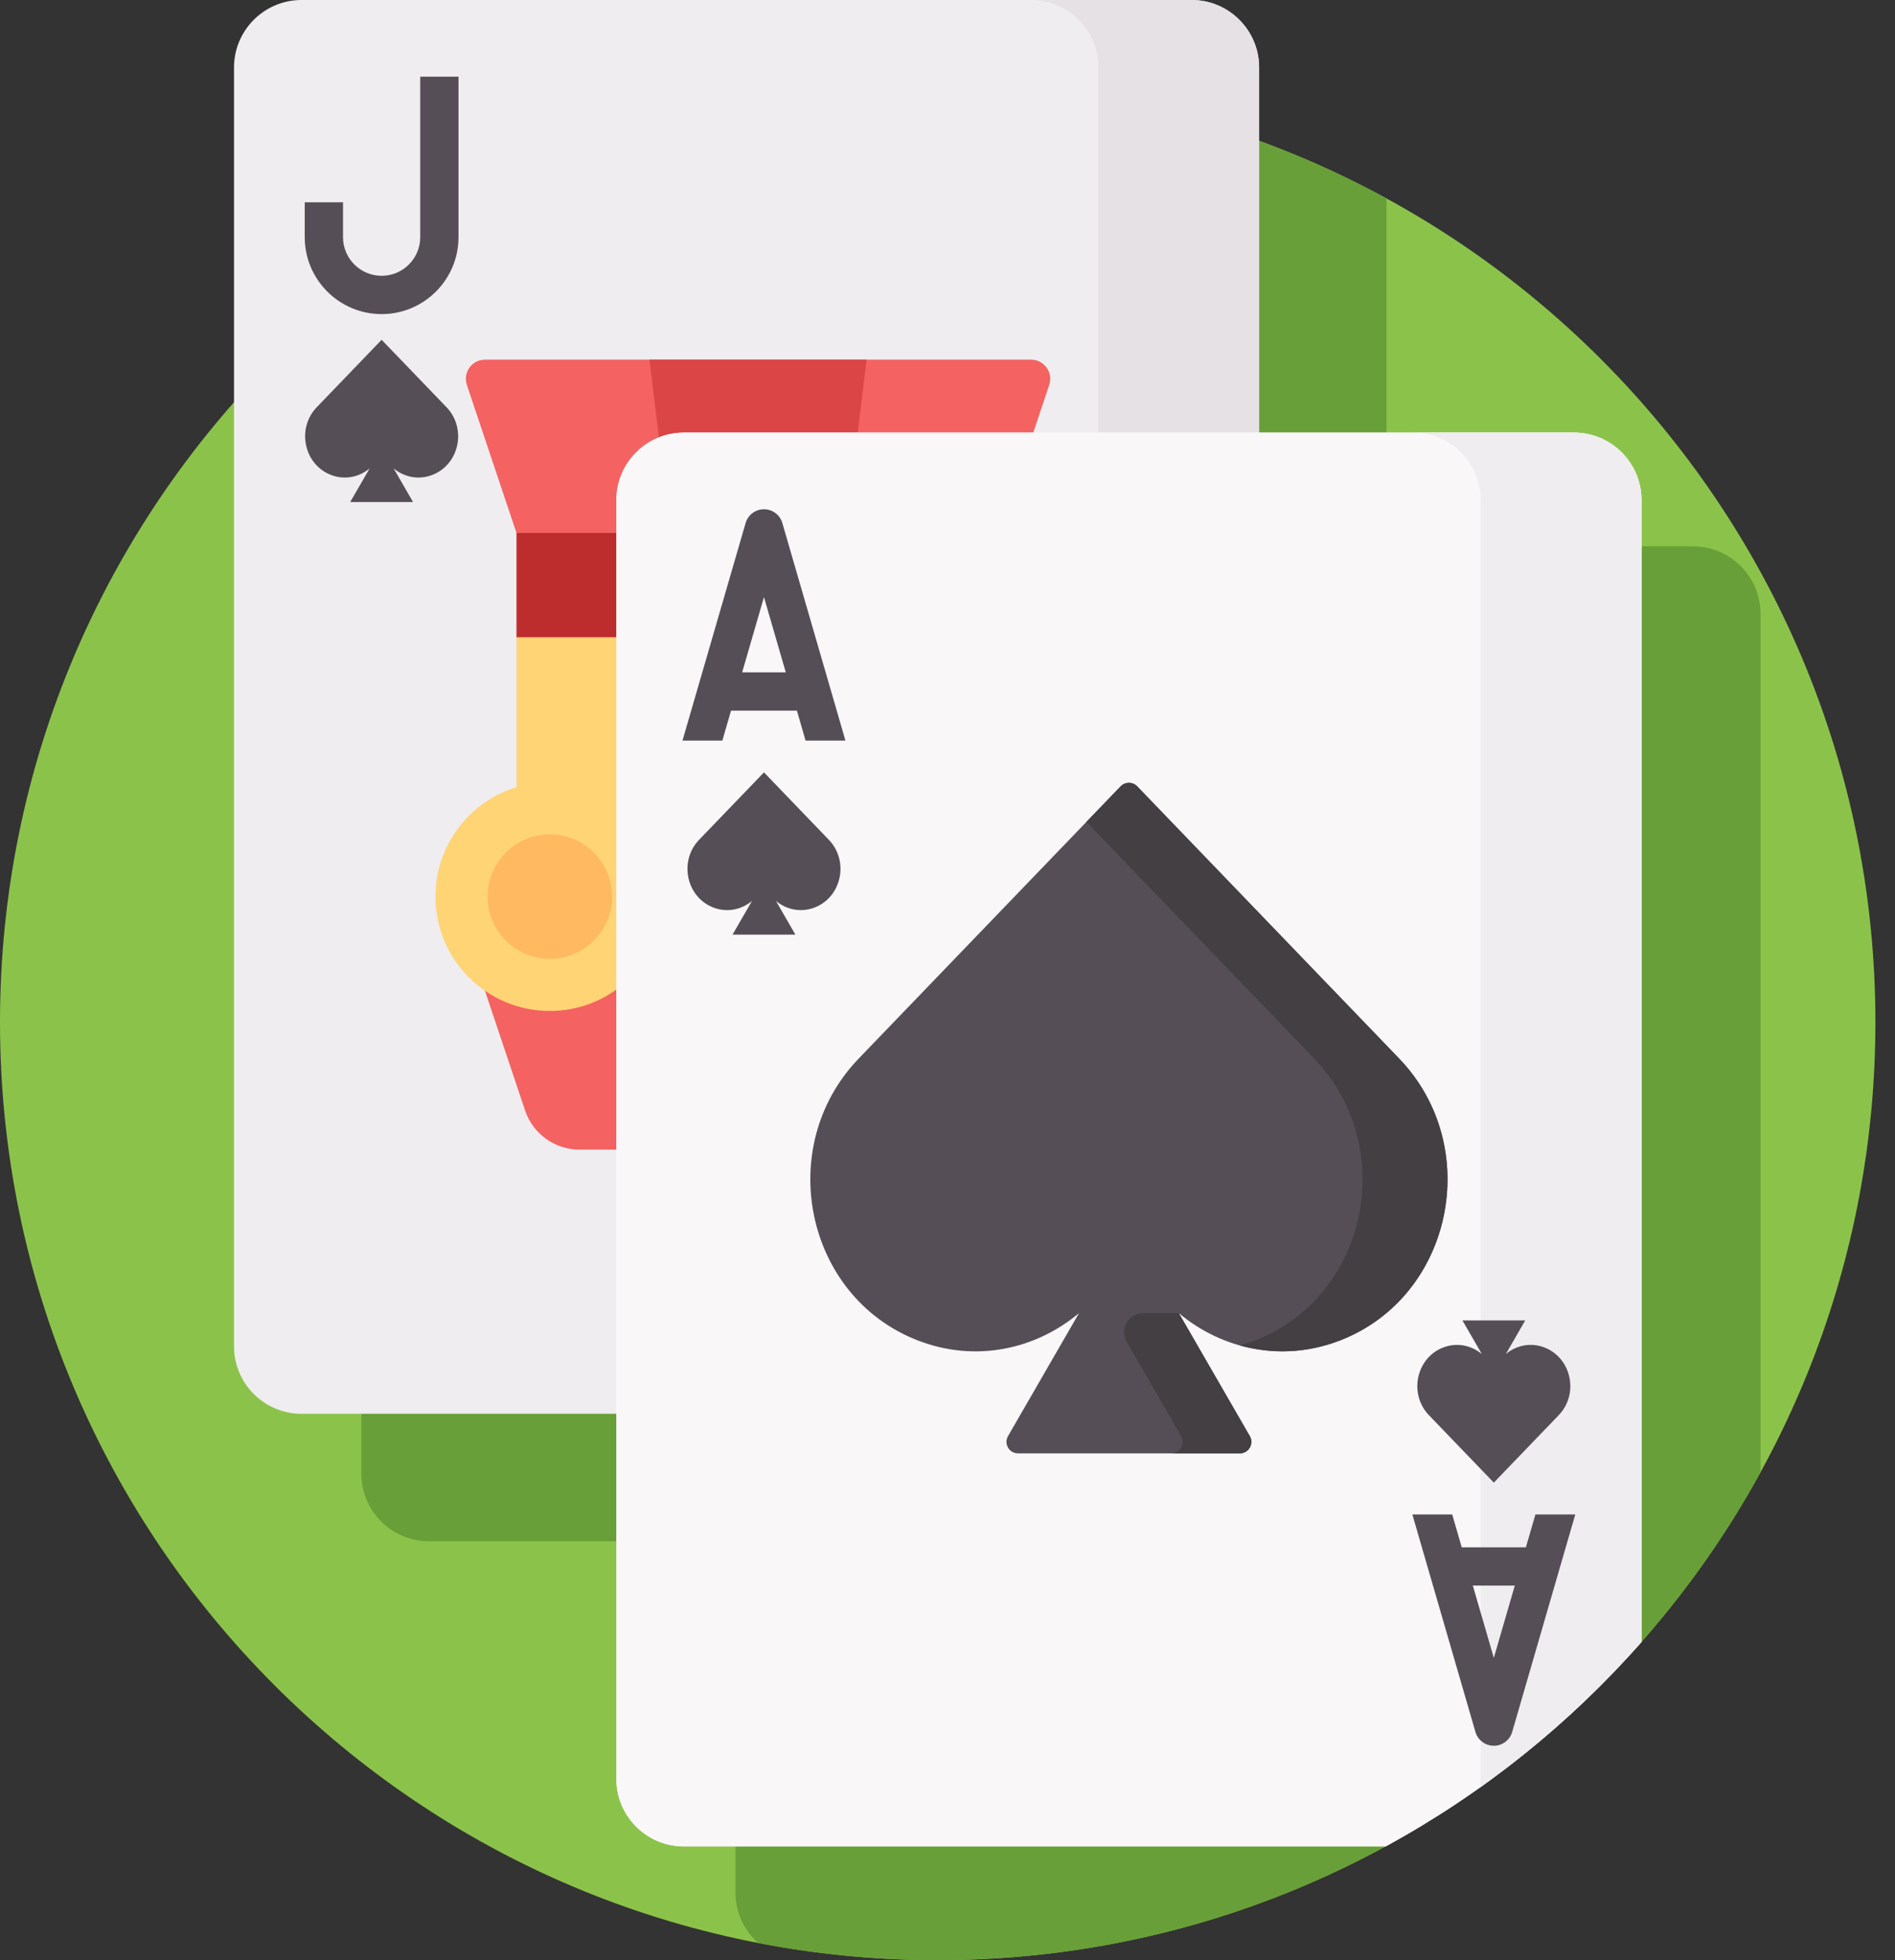 <svg width="88" height="91" viewBox="0 0 88 91" fill="none" xmlns="http://www.w3.org/2000/svg">
<rect x="0" y="0" width="88" height="91" fill="#333333" stroke="none"/>
<path d="M31.757 85.541C30.126 85.541 28.799 84.215 28.799 82.584V23.219C28.799 21.588 30.126 20.262 31.757 20.262H73.09C74.721 20.262 76.047 21.588 76.047 23.219V76.43C82.914 68.732 87.09 58.582 87.09 47.455C87.09 23.406 67.594 3.91 43.545 3.91C19.496 3.91 0 23.406 0 47.455C0 71.504 19.496 91 43.545 91C51.209 91 58.408 89.017 64.664 85.541H31.757Z" fill="#8BC34A"/>
<path d="M81.757 28.499C81.757 26.767 80.354 25.363 78.622 25.363H76.047V76.428C78.242 73.968 80.161 71.255 81.757 68.341V28.499Z" fill="#689F38"/>
<path d="M34.154 85.54V87.863C34.154 88.791 34.56 89.623 35.201 90.197C37.902 90.721 40.691 90.999 43.545 90.999C51.209 90.999 58.408 89.016 64.664 85.54H34.154Z" fill="#689F38"/>
<path d="M16.782 65.458V68.417C16.782 70.149 18.186 71.553 19.918 71.553H28.8V65.458H16.782Z" fill="#689F38"/>
<path d="M58.291 6.476V20.262H64.386V9.213C62.44 8.151 60.403 7.235 58.291 6.476Z" fill="#689F38"/>
<path d="M28.802 23.219C28.802 21.588 30.128 20.262 31.759 20.262H58.471V3.135C58.471 1.404 57.067 0 55.335 0H14.003C12.271 0 10.867 1.404 10.867 3.135V62.5C10.867 64.231 12.271 65.635 14.003 65.635H28.802V23.219Z" fill="#EFEDEF"/>
<path d="M51.012 3.135V20.262H58.471V3.135C58.471 1.404 57.067 0 55.336 0H47.877C49.609 0 51.012 1.404 51.012 3.135Z" fill="#E5E1E5"/>
<path d="M20.736 18.906L17.722 15.775L14.709 18.906C13.765 19.887 14.11 21.554 15.36 22.045C16.009 22.3 16.683 22.148 17.166 21.744L16.263 23.307H19.181L18.279 21.744C18.762 22.148 19.435 22.3 20.085 22.045C21.335 21.554 21.68 19.887 20.736 18.906Z" fill="#554E56"/>
<path d="M17.722 14.582C15.753 14.582 14.151 12.98 14.151 11.011V9.391H15.929V11.011C15.929 12 16.733 12.804 17.722 12.804C18.711 12.804 19.515 12 19.515 11.011V3.561H21.292V11.011C21.292 12.98 19.691 14.582 17.722 14.582Z" fill="#554E56"/>
<path d="M28.801 23.222C28.801 21.591 30.128 20.264 31.758 20.264H47.923L48.724 17.868C48.916 17.292 48.488 16.697 47.881 16.697H22.522C21.915 16.697 21.487 17.293 21.68 17.869L23.985 24.744L24.957 24.921H28.801V23.222Z" fill="#F46262"/>
<path d="M28.802 45.596L28.52 45.798C27.644 46.426 26.611 46.758 25.532 46.758C24.364 46.758 23.287 46.365 22.423 45.706L24.384 51.553C24.748 52.639 25.766 53.371 26.912 53.371H28.802L28.802 45.596Z" fill="#F46262"/>
<path d="M28.802 29.406H23.986V36.543C21.807 37.205 20.222 39.229 20.222 41.624C20.222 44.557 22.599 46.934 25.532 46.934C26.765 46.934 27.9 46.512 28.801 45.806V29.406H28.802Z" fill="#FFD475"/>
<path d="M31.759 20.263H39.811L40.243 16.696H30.16L30.621 20.491C30.971 20.345 31.356 20.263 31.759 20.263Z" fill="#DB4545"/>
<path d="M23.985 24.742H28.801V29.585H23.985V24.742Z" fill="#BE2D2D"/>
<path d="M25.533 44.515C27.129 44.515 28.423 43.221 28.423 41.625C28.423 40.028 27.129 38.734 25.533 38.734C23.937 38.734 22.643 40.028 22.643 41.625C22.643 43.221 23.937 44.515 25.533 44.515Z" fill="#FFB961"/>
<path d="M76.226 76.23V23.219C76.226 21.488 74.822 20.084 73.09 20.084H31.758C30.026 20.084 28.622 21.488 28.622 23.219V82.584C28.622 84.315 30.026 85.719 31.758 85.719H64.347C68.846 83.268 72.864 80.045 76.226 76.23Z" fill="#F9F7F8"/>
<path d="M76.226 76.23V23.219C76.226 21.488 74.822 20.084 73.09 20.084H31.758C30.026 20.084 28.622 21.488 28.622 23.219V82.584C28.622 84.315 30.026 85.719 31.758 85.719H64.347C68.846 83.268 72.864 80.045 76.226 76.23Z" fill="#F9F7F8"/>
<path d="M68.734 82.98C71.486 81.025 73.999 78.757 76.226 76.23V23.219C76.226 21.488 74.823 20.084 73.091 20.084H65.626C67.358 20.084 68.761 21.488 68.761 23.219V82.584C68.761 82.718 68.75 82.85 68.734 82.98Z" fill="#EFEDEF"/>
<path d="M64.973 49.143L52.809 36.505C52.599 36.287 52.25 36.287 52.04 36.505L39.876 49.143C35.943 53.229 37.381 60.171 42.584 62.215C45.29 63.278 48.097 62.644 50.107 60.961L46.81 66.671C46.605 67.026 46.861 67.471 47.272 67.471H57.577C57.987 67.471 58.244 67.026 58.039 66.671L54.742 60.961C56.752 62.644 59.559 63.278 62.265 62.215C67.468 60.171 68.906 53.229 64.973 49.143Z" fill="#554E56"/>
<path d="M64.973 49.143L52.809 36.505C52.599 36.287 52.25 36.287 52.04 36.505L50.452 38.155L61.028 49.143C64.961 53.229 63.523 60.171 58.321 62.215C58.073 62.312 57.825 62.39 57.576 62.459C59.053 62.874 60.676 62.839 62.265 62.215C67.468 60.171 68.906 53.229 64.973 49.143Z" fill="#433F43"/>
<path d="M58.038 66.671L54.742 60.961H53.091C52.407 60.961 51.98 61.702 52.322 62.294L54.849 66.671C55.054 67.026 54.797 67.471 54.387 67.471H57.577C57.987 67.471 58.244 67.026 58.038 66.671Z" fill="#433F43"/>
<path d="M38.49 38.988L35.477 35.857L32.464 38.988C31.52 39.969 31.865 41.636 33.114 42.127C33.764 42.382 34.438 42.23 34.921 41.826L34.018 43.389H36.936L36.034 41.826C36.516 42.23 37.19 42.382 37.84 42.127C39.09 41.636 39.435 39.969 38.49 38.988Z" fill="#554E56"/>
<path d="M37.409 34.38H39.26L36.331 24.283C36.221 23.903 35.873 23.642 35.477 23.642C35.082 23.642 34.734 23.903 34.624 24.283L31.694 34.38H33.545L33.948 32.991H37.007L37.409 34.38ZM34.464 31.213L35.477 27.72L36.49 31.213H34.464Z" fill="#554E56"/>
<path d="M66.357 65.7L69.37 68.83L72.383 65.7C73.328 64.718 72.982 63.052 71.733 62.561C71.083 62.306 70.409 62.458 69.927 62.862L70.829 61.299H67.911L68.814 62.862C68.331 62.458 67.657 62.306 67.007 62.561C65.758 63.052 65.412 64.718 66.357 65.7Z" fill="#554E56"/>
<path d="M71.302 70.308L70.859 71.834H67.88L67.438 70.308H65.587L68.516 80.405C68.626 80.784 68.974 81.046 69.37 81.046C69.765 81.046 70.113 80.784 70.223 80.405L73.153 70.308H71.302ZM69.37 76.968L68.396 73.611H70.344L69.37 76.968Z" fill="#554E56"/>
</svg>
